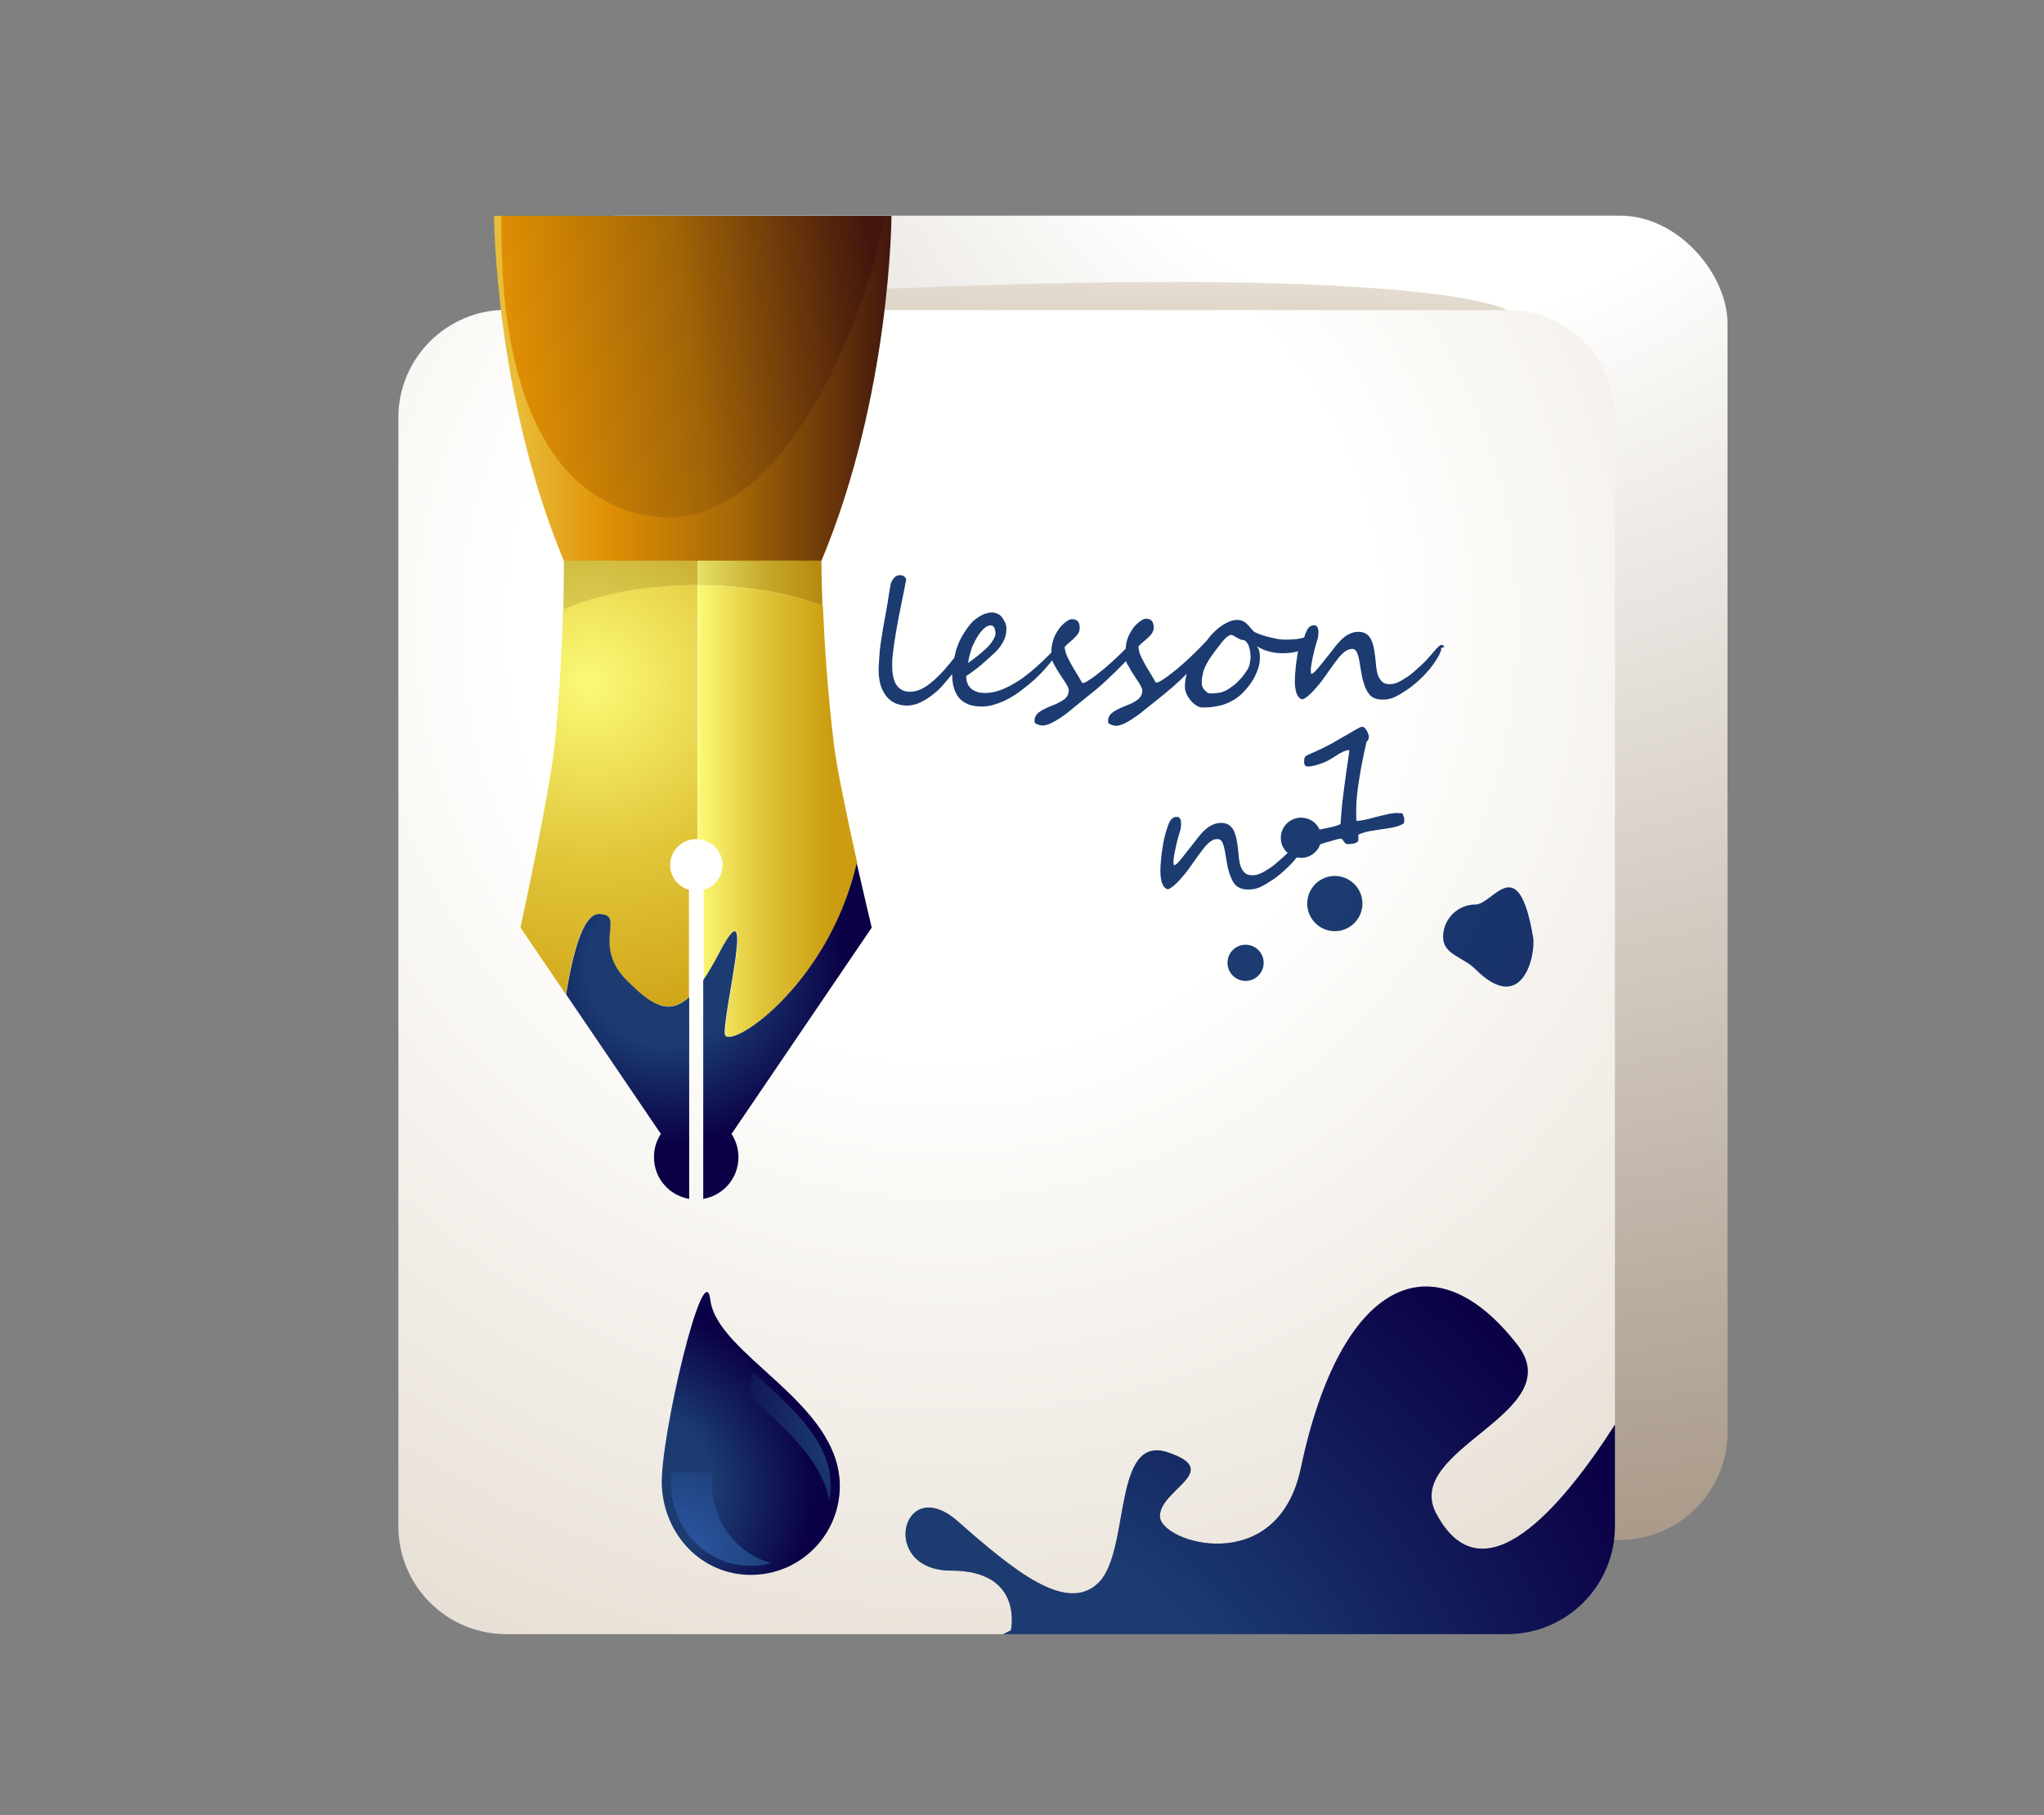 <?xml version="1.0" encoding="UTF-8"?><svg id="Layer_1" xmlns="http://www.w3.org/2000/svg" xmlns:xlink="http://www.w3.org/1999/xlink" viewBox="0 0 85.89 76.28"><rect x="0" y="0" width="85.89" height="76.28" fill="#808080" stroke="none"/><defs><style>.cls-1{fill:url(#New_Gradient_Swatch_36-2);}.cls-2{fill:url(#New_Gradient_Swatch_53-5);}.cls-3{fill:url(#New_Gradient_Swatch_53-2);}.cls-4{fill:url(#New_Gradient_Swatch_53-4);}.cls-5{fill:url(#New_Gradient_Swatch_53-3);}.cls-6{fill:url(#New_Gradient_Swatch_54);}.cls-7{fill:url(#New_Gradient_Swatch_53);}.cls-8{fill:url(#New_Gradient_Swatch_18);}.cls-9{fill:url(#New_Gradient_Swatch_36);}.cls-10{fill:url(#linear-gradient);}.cls-11{fill:url(#radial-gradient-3);}.cls-12{fill:url(#radial-gradient-2);}.cls-13{fill:url(#linear-gradient-3);}.cls-14{fill:url(#linear-gradient-2);}.cls-15{fill:url(#radial-gradient);}</style><radialGradient id="radial-gradient" cx="60.13" cy="-3.53" fx="60.13" fy="-3.53" r="73.39" gradientUnits="userSpaceOnUse"><stop offset=".23" stop-color="#fffffe"/><stop offset="1" stop-color="#a2917f"/></radialGradient><radialGradient id="radial-gradient-2" cx="39.69" cy="26.26" fx="39.69" fy="26.26" r="78.69" gradientUnits="userSpaceOnUse"><stop offset=".23" stop-color="#fffffe"/><stop offset="1" stop-color="#ccbca8"/></radialGradient><radialGradient id="New_Gradient_Swatch_53" cx="39.58" cy="78.01" fx="39.58" fy="78.01" r="54.9" gradientUnits="userSpaceOnUse"><stop offset=".26" stop-color="#1b3b71"/><stop offset=".58" stop-color="#0b0146"/></radialGradient><linearGradient id="linear-gradient" x1="42.81" y1="2.3" x2="42.43" y2="17.39" gradientUnits="userSpaceOnUse"><stop offset=".23" stop-color="#fffffe"/><stop offset="1" stop-color="#ccbca8"/></linearGradient><radialGradient id="New_Gradient_Swatch_53-2" cx="20.37" cy="17" fx="20.37" fy="17" r="159.19" xlink:href="#New_Gradient_Swatch_53"/><radialGradient id="New_Gradient_Swatch_54" cx="24.78" cy="28.65" fx="24.78" fy="28.65" r="19.03" gradientUnits="userSpaceOnUse"><stop offset="0" stop-color="#e4e166"/><stop offset=".4" stop-color="#c8ab2e"/><stop offset=".83" stop-color="#b28509"/></radialGradient><radialGradient id="New_Gradient_Swatch_18" cx="24.78" cy="28.65" fx="24.78" fy="28.65" r="19.02" gradientUnits="userSpaceOnUse"><stop offset="0" stop-color="#fbfa77"/><stop offset=".4" stop-color="#e1c539"/><stop offset=".83" stop-color="#cc9d10"/></radialGradient><linearGradient id="linear-gradient-2" x1="29.32" y1="24.25" x2="36.01" y2="24.25" gradientUnits="userSpaceOnUse"><stop offset="0" stop-color="#e4e166"/><stop offset=".4" stop-color="#c8ab2e"/><stop offset=".83" stop-color="#b28509"/></linearGradient><linearGradient id="linear-gradient-3" x1="29.32" y1="34.08" x2="36.01" y2="34.08" gradientUnits="userSpaceOnUse"><stop offset="0" stop-color="#fbfa77"/><stop offset=".4" stop-color="#e1c539"/><stop offset=".83" stop-color="#cc9d10"/></linearGradient><radialGradient id="New_Gradient_Swatch_53-3" cx="27.97" cy="40.63" fx="27.97" fy="40.63" r="12.82" xlink:href="#New_Gradient_Swatch_53"/><linearGradient id="New_Gradient_Swatch_36" x1="20.76" y1="16.31" x2="37.46" y2="16.31" gradientUnits="userSpaceOnUse"><stop offset=".06" stop-color="#e9bd39"/><stop offset=".29" stop-color="#df8f04"/><stop offset=".63" stop-color="#a16407"/><stop offset="1" stop-color="#42160d"/></linearGradient><linearGradient id="New_Gradient_Swatch_36-2" x1="15.4" y1="16.57" x2="37.02" y2="13.86" xlink:href="#New_Gradient_Swatch_36"/><radialGradient id="New_Gradient_Swatch_53-4" cx="26.65" cy="62.61" fx="26.65" fy="62.61" r="12.91" xlink:href="#New_Gradient_Swatch_53"/><radialGradient id="New_Gradient_Swatch_53-5" cx="38.85" cy="59.49" fx="38.85" fy="59.49" r="16.19" xlink:href="#New_Gradient_Swatch_53"/><radialGradient id="radial-gradient-3" cx="28.48" cy="65.28" fx="28.48" fy="65.28" r="18.04" gradientUnits="userSpaceOnUse"><stop offset="0" stop-color="#2e58a6"/><stop offset=".27" stop-color="#1b3b71"/><stop offset="1" stop-color="#0e0a4c"/></radialGradient></defs><rect class="cls-15" x="21.47" y="9.06" width="51.12" height="55.65" rx="4.53" ry="4.53"/><path class="cls-12" d="m39.97,66c-3.07,0-2.07-4.13.28-2.07,2.35,2.07,4.58,3.91,5.92,2.57,1.34-1.34.56-6.25,2.9-5.47,2.35.78-.33,1.56-.33,2.68s4.94,2.62,5.92-2.01c1.67-7.93,5.57-9.73,9.1-5.19,2.24,2.88-4.85,4.37-3.41,7.09,1.94,3.68,5.27-.24,7.51-3.73V17.55c0-2.5-2.03-4.53-4.53-4.53H21.27c-2.5,0-4.53,2.03-4.53,4.53v46.59c0,2.5,2.03,4.53,4.53,4.53h20.89l.32-.16s.56-2.51-2.51-2.51Z"/><path class="cls-7" d="m60.35,63.6c-1.44-2.72,5.65-4.21,3.41-7.09-3.53-4.54-7.43-2.74-9.1,5.19-.98,4.64-5.92,3.13-5.92,2.01s2.68-1.9.33-2.68c-2.34-.78-1.56,4.13-2.9,5.47-1.34,1.34-3.57-.5-5.92-2.57-2.35-2.07-3.35,2.07-.28,2.07s2.51,2.51,2.51,2.51l-.32.16h21.17c2.5,0,4.53-2.03,4.53-4.53v-4.27c-2.24,3.49-5.56,7.41-7.51,3.73Z"/><path class="cls-10" d="m21.74,13.03h41.59s-4.08-2.66-41.59,0Z"/><path class="cls-3" d="m60.69,27.19s-.02-.06-.05-.07c-.03-.01-.06-.02-.07-.02-.03,0-.08.03-.13.08-.06.05-.12.12-.18.19-.06.08-.13.15-.2.23-.07.08-.13.15-.18.2-.14.14-.28.26-.41.38-.13.12-.26.22-.39.3-.12.08-.24.15-.36.2-.11.05-.22.07-.33.07-.13,0-.24-.03-.31-.1-.07-.07-.13-.15-.17-.26-.04-.1-.06-.22-.08-.36-.01-.13-.03-.27-.04-.4-.02-.16-.04-.3-.07-.44-.03-.13-.07-.25-.12-.34-.05-.1-.12-.17-.2-.22-.08-.05-.19-.08-.31-.08-.12,0-.22.02-.32.06-.1.04-.19.09-.28.16-.09.07-.17.15-.25.24-.08.09-.16.19-.24.3-.11.14-.21.27-.31.39-.09.12-.18.23-.26.32-.15.19-.26.3-.33.3-.01-.04-.02-.09-.02-.13,0-.06,0-.13.02-.21.01-.08.02-.16.04-.24.01-.08.03-.16.05-.24s.04-.15.05-.22c.02-.08.04-.15.06-.21.02-.06.04-.12.05-.17.02-.05.03-.1.04-.16,0-.05.01-.1.01-.16,0-.09-.01-.17-.04-.22-.03-.05-.06-.08-.1-.08-.03,0-.06,0-.09,0-.03,0-.06.01-.09.03-.03.01-.06.03-.08.06-.03.03-.05.06-.08.11-.05.1-.09.2-.12.31-.05.01-.1.03-.16.04-.09.02-.19.03-.29.04-.1,0-.21.01-.33.01s-.25-.01-.4-.04c-.15-.03-.29-.07-.42-.1-.13-.04-.25-.08-.35-.12-.1-.04-.16-.07-.18-.1-.07-.07-.13-.14-.18-.2-.05-.06-.1-.11-.15-.15-.05-.04-.1-.07-.16-.09-.06-.02-.12-.03-.2-.03-.09,0-.19.02-.3.06-.1.04-.21.1-.31.16-.1.07-.2.14-.29.23-.09.08-.18.17-.25.26-.04.05-.08.11-.12.16h0s-.03.02-.07.07c-.04.04-.1.11-.18.19-.08.08-.17.17-.26.26-.09.09-.21.2-.35.33-.13.12-.27.24-.4.35-.13.11-.26.2-.37.29-.11.08-.21.15-.3.2-.08.05-.14.07-.18.07-.02,0-.04,0-.04-.01-.02-.04-.06-.11-.11-.19-.05-.09-.11-.19-.18-.3-.07-.11-.13-.21-.18-.31-.05-.1-.1-.18-.14-.27-.08-.17-.11-.32-.11-.44.03-.03.06-.06.1-.1.04-.04.09-.08.15-.13.06-.05.12-.1.17-.15.05-.05.09-.09.12-.13.07-.09.1-.19.1-.28,0-.25-.11-.37-.32-.37-.06,0-.12.02-.2.07-.08.05-.15.11-.23.19-.08.08-.14.17-.21.28-.06.1-.11.2-.14.3-.05.15-.07.28-.08.42-.06.06-.13.13-.2.2-.09.09-.21.2-.35.33-.13.12-.27.24-.4.35-.14.11-.26.2-.37.29-.11.08-.21.15-.3.2-.08.05-.14.07-.17.07-.03,0-.04,0-.04-.01-.02-.04-.06-.11-.11-.19-.05-.09-.11-.19-.18-.3-.07-.11-.13-.21-.18-.31-.05-.1-.1-.18-.14-.27-.08-.17-.12-.32-.12-.44.03-.03.06-.06.1-.1.04-.04.09-.08.15-.13.06-.05.12-.1.16-.15.05-.05.09-.09.12-.13.07-.09.1-.19.1-.28,0-.25-.11-.37-.32-.37-.06,0-.13.02-.2.07-.08.05-.15.11-.23.19-.08.08-.14.17-.21.28-.06.1-.11.2-.14.3-.06.18-.09.35-.09.51,0,.02,0,.03,0,.05l-.16.16c-.16.16-.33.32-.5.47-.17.15-.35.3-.56.45-.11.08-.23.16-.36.23-.13.08-.26.14-.39.2-.13.06-.27.11-.41.14-.14.04-.28.05-.41.05-.25,0-.44-.06-.58-.18-.14-.12-.21-.3-.21-.53.18-.12.33-.23.46-.33.13-.1.24-.2.34-.29.16-.14.3-.27.42-.38.12-.12.21-.23.28-.35.07-.11.12-.22.15-.33.03-.11.04-.22.04-.33,0-.1-.03-.19-.07-.27-.04-.08-.09-.16-.16-.24-.02-.03-.05-.05-.09-.07-.04-.02-.07-.03-.11-.05-.04-.01-.08-.02-.11-.03-.03,0-.06,0-.08,0-.08,0-.16.02-.24.04-.08.02-.15.06-.23.1-.07.04-.14.09-.21.14-.07.05-.13.11-.18.17-.28.33-.48.67-.6,1.03-.05.14-.08.28-.11.42,0,0-.01,0-.01.02-.04.04-.09.1-.14.17s-.13.14-.2.24c-.1.11-.2.23-.32.34-.12.12-.24.23-.37.33-.13.1-.26.18-.4.24-.14.06-.28.09-.43.09-.13,0-.25-.03-.34-.08-.09-.05-.17-.13-.23-.22-.06-.1-.1-.21-.13-.35-.03-.14-.04-.29-.04-.45,0-.15,0-.32.03-.5.02-.18.04-.36.07-.54.03-.18.06-.36.09-.54.03-.18.06-.34.09-.49.02-.08.04-.21.08-.4.04-.19.09-.43.15-.74.01-.08.03-.15.04-.22.02-.07.03-.14.04-.21-.06-.11-.14-.16-.26-.16-.06,0-.11.01-.15.04-.05.02-.09.06-.12.1-.04.04-.06.09-.09.14-.02.05-.04.11-.05.17,0,.03-.01.08-.02.13,0,.05-.02.11-.03.18-.01.1-.03.18-.04.25,0,.07-.02.13-.03.2-.01.06-.03.14-.04.21-.01.08-.03.17-.05.3-.03.17-.07.36-.1.55-.03.19-.06.38-.09.57-.03.19-.05.38-.06.58s-.03.37-.03.55c0,.26.03.48.09.67.06.19.15.34.25.47.11.12.23.22.38.28.15.06.3.09.47.09.13,0,.25-.02.38-.06.13-.04.25-.1.37-.17.12-.07.24-.15.35-.24.11-.09.21-.17.3-.27.06-.06.12-.12.18-.2.06-.07.12-.14.18-.21.05-.06.1-.12.14-.18,0,0,0,.01,0,.02,0,.45.11.79.32,1.02.21.22.51.33.9.33.18,0,.36-.02.55-.08.19-.06.38-.13.58-.24.19-.1.38-.22.57-.37.19-.14.37-.29.55-.45.17-.16.34-.33.5-.52.08-.09.16-.19.23-.28.02.05.04.1.07.15.04.08.1.17.16.28.06.1.14.21.22.34.17.24.25.4.25.48,0,.16-.06.28-.18.38-.12.09-.3.19-.54.28-.25.1-.43.19-.54.28-.12.09-.18.21-.18.37,0,.06.04.1.12.13.08.03.15.05.21.05.18,0,.41-.1.72-.3.15-.1.31-.21.46-.34.16-.13.32-.26.49-.4.07-.06.16-.13.26-.21.1-.08.2-.16.31-.25.1-.09.21-.17.31-.27.1-.09.2-.18.28-.26.09-.09.18-.17.25-.24.07-.07.13-.13.18-.18.05-.05.1-.1.14-.14.04-.04.07-.08.11-.12.02.04.04.09.06.13.05.08.1.17.16.28.06.1.14.21.22.34.17.24.25.4.25.48,0,.16-.06.28-.18.38s-.3.19-.54.28c-.25.1-.43.19-.54.28-.12.09-.18.21-.18.37,0,.06.04.1.12.13.08.03.15.05.21.05.18,0,.41-.1.71-.3.15-.1.31-.21.46-.34.16-.13.32-.26.5-.4.07-.06.16-.13.26-.21.1-.08.2-.16.3-.25.11-.09.21-.17.31-.27.1-.09.2-.18.28-.26.06-.06.11-.11.16-.16-.05.18-.08.37-.08.56,0,.08.02.17.06.27.04.1.1.19.17.28.07.09.15.16.24.22.09.06.18.09.27.09.13,0,.27,0,.4-.02.13-.02.26-.04.38-.07.12-.03.24-.08.35-.13.11-.05.21-.11.31-.18.17-.12.32-.28.47-.46.15-.18.27-.38.36-.6.1-.21.14-.42.14-.61,0-.11,0-.2-.02-.27-.01-.08-.05-.16-.11-.24.17.11.35.19.53.23.19.05.37.07.55.07.23,0,.42-.02.57-.06.03,0,.06-.02.09-.03-.02.1-.04.19-.05.29-.02.13-.04.25-.05.37-.03.26-.04.45-.04.58,0,.48.11.75.32.79.06-.02.13-.06.22-.13.08-.07.17-.15.25-.24.08-.09.17-.19.25-.29.08-.1.15-.19.21-.28.12-.17.23-.32.32-.45.09-.13.17-.23.24-.32.07-.09.13-.16.19-.21.05-.05.1-.09.15-.12.05-.03.09-.05.13-.06.04-.01.08-.02.13-.02.06,0,.1.02.14.06.04.04.07.1.09.17.03.07.05.16.07.27.02.11.04.23.06.36.02.11.04.22.06.33.02.11.06.22.09.32.03.1.08.19.12.27.05.08.1.15.16.2.12.1.29.15.49.15.1,0,.2-.01.28-.03.09-.02.17-.05.25-.09.08-.04.16-.08.24-.13.08-.05.16-.1.25-.16.11-.07.22-.16.33-.25.11-.09.22-.19.33-.3.11-.11.21-.22.3-.33.09-.11.17-.22.24-.33.03-.04.05-.08.08-.13.03-.04.05-.09.08-.14.02-.05.04-.09.06-.14.02-.05.02-.09.02-.14Zm-19.98.49c.01-.07.03-.14.05-.2.02-.07.04-.14.06-.2.02-.07.04-.13.07-.18.11-.24.23-.44.36-.59.13-.15.26-.23.38-.23.03,0,.05,0,.08.02.02.02.04.04.06.06.02.03.03.06.04.09,0,.04.01.07.02.11,0,.08,0,.15-.04.22-.03.07-.07.14-.12.21-.05.07-.1.13-.16.19-.06.06-.12.12-.18.17-.09.08-.19.16-.3.25-.11.08-.22.17-.35.26,0-.05.02-.11.03-.18Zm11.83.03s-.01.09-.02.14c0,.05-.02.11-.04.16-.02.05-.04.1-.06.13-.04.05-.07.11-.12.17-.04.06-.08.11-.13.17-.05.05-.09.1-.14.15-.05.05-.09.09-.14.13-.1.08-.19.14-.26.19-.08.05-.15.09-.22.11-.07.03-.15.05-.24.06-.09.01-.19.02-.31.02-.04,0-.09-.01-.13-.04-.04-.03-.08-.06-.12-.11-.04-.04-.06-.08-.08-.13-.02-.04-.03-.08-.03-.11,0-.05,0-.11,0-.17,0-.06.01-.13.03-.19.01-.06.03-.13.04-.19.02-.06.04-.11.06-.16.05-.1.1-.2.15-.28.05-.08.1-.16.16-.24.05-.08.11-.15.17-.23.06-.08.13-.16.2-.26.04-.05.07-.09.11-.13.04-.04.07-.08.11-.11.04-.03.07-.06.11-.08.03-.02.06-.03.09-.03.04,0,.09.02.17.07.07.05.16.09.27.14.07,0,.13,0,.18.06.05.05.09.11.12.19.03.08.05.16.06.24.01.08.02.16.02.23,0,.02,0,.05,0,.09Zm6.16,6.45c-.08,0-.16.02-.25.03-.06,0-.14.03-.25.05-.11.02-.25.06-.41.1-.35.1-.62.15-.79.16,0-.02,0-.05-.01-.08,0-.03,0-.07,0-.11,0-.03,0-.06,0-.09,0-.03,0-.06,0-.09,0-.03,0-.06,0-.08,0-.02,0-.04,0-.06,0-.32.04-.75.13-1.28.04-.27.09-.53.14-.78.05-.25.1-.5.16-.75.07-.07.1-.14.1-.2,0-.08-.03-.18-.09-.28-.05-.1-.12-.16-.2-.16-.04,0-.16.06-.35.17-.16.1-.3.18-.43.25-.12.07-.23.13-.31.18-.08.05-.17.1-.27.15-.09.05-.19.1-.29.15-.02,0-.05.03-.1.05-.05.02-.12.05-.2.09-.16.07-.29.12-.38.17-.07.04-.1.11-.1.23,0,.07,0,.12.03.17.02.04.07.06.13.06.1,0,.21-.02.35-.06.18-.05.31-.1.41-.15.05-.02.11-.05.17-.09.07-.04.14-.08.23-.14.25-.17.44-.25.58-.25-.01.1-.02.2-.04.31-.01.11-.03.22-.05.34-.03.24-.07.53-.12.88-.02.17-.04.33-.06.47-.02.14-.03.26-.04.37-.01.1-.02.22-.03.34-.01.12-.02.26-.03.4-.13.06-.28.11-.44.14-.15.03-.3.06-.44.09-.13-.3-.43-.5-.78-.5-.47,0-.85.38-.85.85,0,.25.11.48.29.63-.14.13-.27.26-.41.37-.13.12-.26.22-.39.3-.12.08-.24.15-.36.2-.11.05-.22.07-.33.07-.13,0-.24-.03-.31-.1-.07-.07-.13-.15-.17-.26-.04-.1-.06-.22-.08-.36-.01-.13-.03-.27-.04-.4-.02-.16-.04-.3-.07-.44-.03-.13-.07-.25-.12-.34-.05-.09-.12-.17-.2-.22-.08-.05-.19-.08-.31-.08-.12,0-.22.02-.32.06-.1.04-.19.09-.28.16-.09.07-.17.15-.25.24-.08.09-.16.19-.24.3-.11.14-.21.27-.31.39-.09.12-.18.23-.26.33-.15.2-.26.3-.33.3-.01-.05-.02-.09-.02-.13,0-.06,0-.13.02-.21.01-.08.02-.16.04-.24.02-.08.03-.16.05-.24.02-.08.04-.15.05-.22.02-.08.04-.15.06-.21.02-.06.04-.12.05-.17.02-.05.03-.1.04-.15,0-.05.01-.11.01-.16,0-.09-.01-.17-.04-.22-.03-.05-.06-.08-.1-.08-.03,0-.06,0-.09,0-.03,0-.06.01-.09.03-.03.01-.05.03-.08.06-.03.03-.05.06-.08.11-.05.1-.09.22-.13.34-.04.12-.07.25-.1.37-.03.13-.05.26-.07.39-.02.13-.04.25-.05.37-.03.26-.04.45-.04.58,0,.48.11.75.32.79.06-.02.13-.06.22-.13.08-.07.17-.15.25-.24.08-.09.17-.19.25-.29.08-.1.15-.19.21-.28.12-.17.23-.32.32-.45.09-.12.17-.23.24-.32.07-.09.13-.16.19-.21.05-.05.1-.09.15-.12.05-.03.09-.05.13-.06.04,0,.08-.01.13-.01.06,0,.1.02.14.06.04.04.07.1.09.17.03.07.05.16.07.27.02.11.04.23.06.36.02.11.04.22.06.33.03.11.06.22.09.31.04.1.08.19.12.27.05.08.1.15.16.2.13.1.29.15.49.15.1,0,.2-.01.29-.03s.17-.05.25-.09c.08-.04.16-.08.24-.13.08-.05.16-.11.25-.16.11-.07.22-.16.33-.25.11-.09.22-.19.33-.3.11-.11.21-.21.3-.33.02-.02.03-.04.05-.06.06.01.12.02.19.02.37,0,.69-.25.8-.58,0,0,.02,0,.03,0,.03-.01.08-.03.15-.05.07-.02.16-.05.28-.08.22-.07.36-.1.39-.1.02,0,.05,0,.07.03.02.02.04.05.06.08.02.03.04.06.07.08.02.03.05.04.08.04.32,0,.47-.06.47-.19,0-.03,0-.06,0-.11,0-.05,0-.08,0-.1.14-.06.3-.11.46-.14.17-.03.33-.05.5-.08.17-.02.33-.05.49-.08.16-.03.3-.08.43-.15.03-.02.05-.08.05-.17,0-.08-.03-.17-.09-.28-.08,0-.16,0-.24,0Zm-2.61,2.65c-.64,0-1.16.52-1.16,1.16s.52,1.16,1.16,1.16,1.16-.52,1.16-1.16-.52-1.16-1.16-1.16Zm-3.75,2.89c-.42,0-.76.34-.76.76s.34.76.76.76.76-.34.76-.76-.34-.76-.76-.76Zm12.08-.33c-.63-3.68-1.67-1.36-2.42-1.36s-1.36.61-1.36,1.36.83.83,1.36,1.36c1.98,1.98,2.55-.62,2.42-1.36Z"/><path class="cls-6" d="m29.32,23.04h-5.63s.02.97-.02,2.59c1.45-.64,3.45-1.04,5.65-1.04v-1.55Z"/><path class="cls-8" d="m23.66,25.63c-.04,1.41-.13,3.3-.33,5.47-.19,2.06-1.46,7.88-1.46,7.88l1.91,2.81c.24-1.53.68-3.38,1.37-3.38,1.18,0-.33,1.29,1.18,2.79,1.04,1.04,1.76,1.48,2.62.7v-4.51c-.46-.13-.79-.54-.79-1.04,0-.6.49-1.09,1.09-1.09.02,0,.04,0,.06,0v-10.68c-2.2,0-4.2.4-5.65,1.04Z"/><path class="cls-14" d="m29.32,24.59c2,0,3.83.33,5.24.87-.06-1.51-.04-2.42-.04-2.42h-5.21v1.55h0Z"/><path class="cls-13" d="m34.57,25.46c-1.41-.54-3.24-.87-5.24-.87h0v10.68c.57.03,1.03.5,1.03,1.08,0,.5-.33.91-.79,1.04v3.79c.21-.31.44-.7.68-1.16,1.54-2.94.22,2.21.22,3.38,0,.88,4.33-1.87,5.55-7.14-.39-1.76-.85-3.91-.98-4.99-.28-2.32-.4-4.35-.46-5.82Z"/><path class="cls-5" d="m26.34,41.2c-1.51-1.51,0-2.79-1.18-2.79-.69,0-1.13,1.85-1.37,3.38l3.98,5.86c-.19.28-.29.62-.29.98,0,.88.64,1.61,1.48,1.75v-8.48c-.86.79-1.58.34-2.62-.7Zm10.29-2.22s-.29-1.21-.63-2.71c-1.22,5.27-5.55,8.02-5.55,7.14,0-1.18,1.32-6.32-.22-3.38-.24.46-.47.85-.68,1.16v9.19c.84-.14,1.48-.87,1.48-1.75,0-.36-.11-.7-.29-.98l5.89-8.67Z"/><path class="cls-9" d="m20.76,9.07s.02,7.51,2.93,14.49h10.83c2.92-6.99,2.94-14.49,2.94-14.49h-16.7Z"/><path class="cls-1" d="m26.4,21.47c-5.69-1.88-5.29-10.95-5.34-12.4h16.09c-.04,1.45-3.69,14.73-10.75,12.4Z"/><path class="cls-4" d="m35.29,62.44c0-3.51-5.14-5.48-5.44-7.81-.26-2.05-2.13,5.84-2.04,7.81.1,2.06,1.67,3.74,3.74,3.74s3.74-1.67,3.74-3.74Z"/><path class="cls-2" d="m31.9,57.9c-.08-.07-.15-.14-.23-.21,0,0-.4.77.03,1.16,1.4,1.27,2.85,2.58,3.15,4.22.04-.2.06-.41.06-.63,0-1.82-1.53-3.2-3.01-4.54Z"/><path class="cls-11" d="m29.91,62.42c0-.14,0-.32.01-.53h-1.72c-.01.2-.02.38-.01.53.09,1.93,1.54,3.38,3.36,3.38.3,0,.59-.04.86-.12-1.4-.38-2.43-1.65-2.5-3.26Z"/></svg>